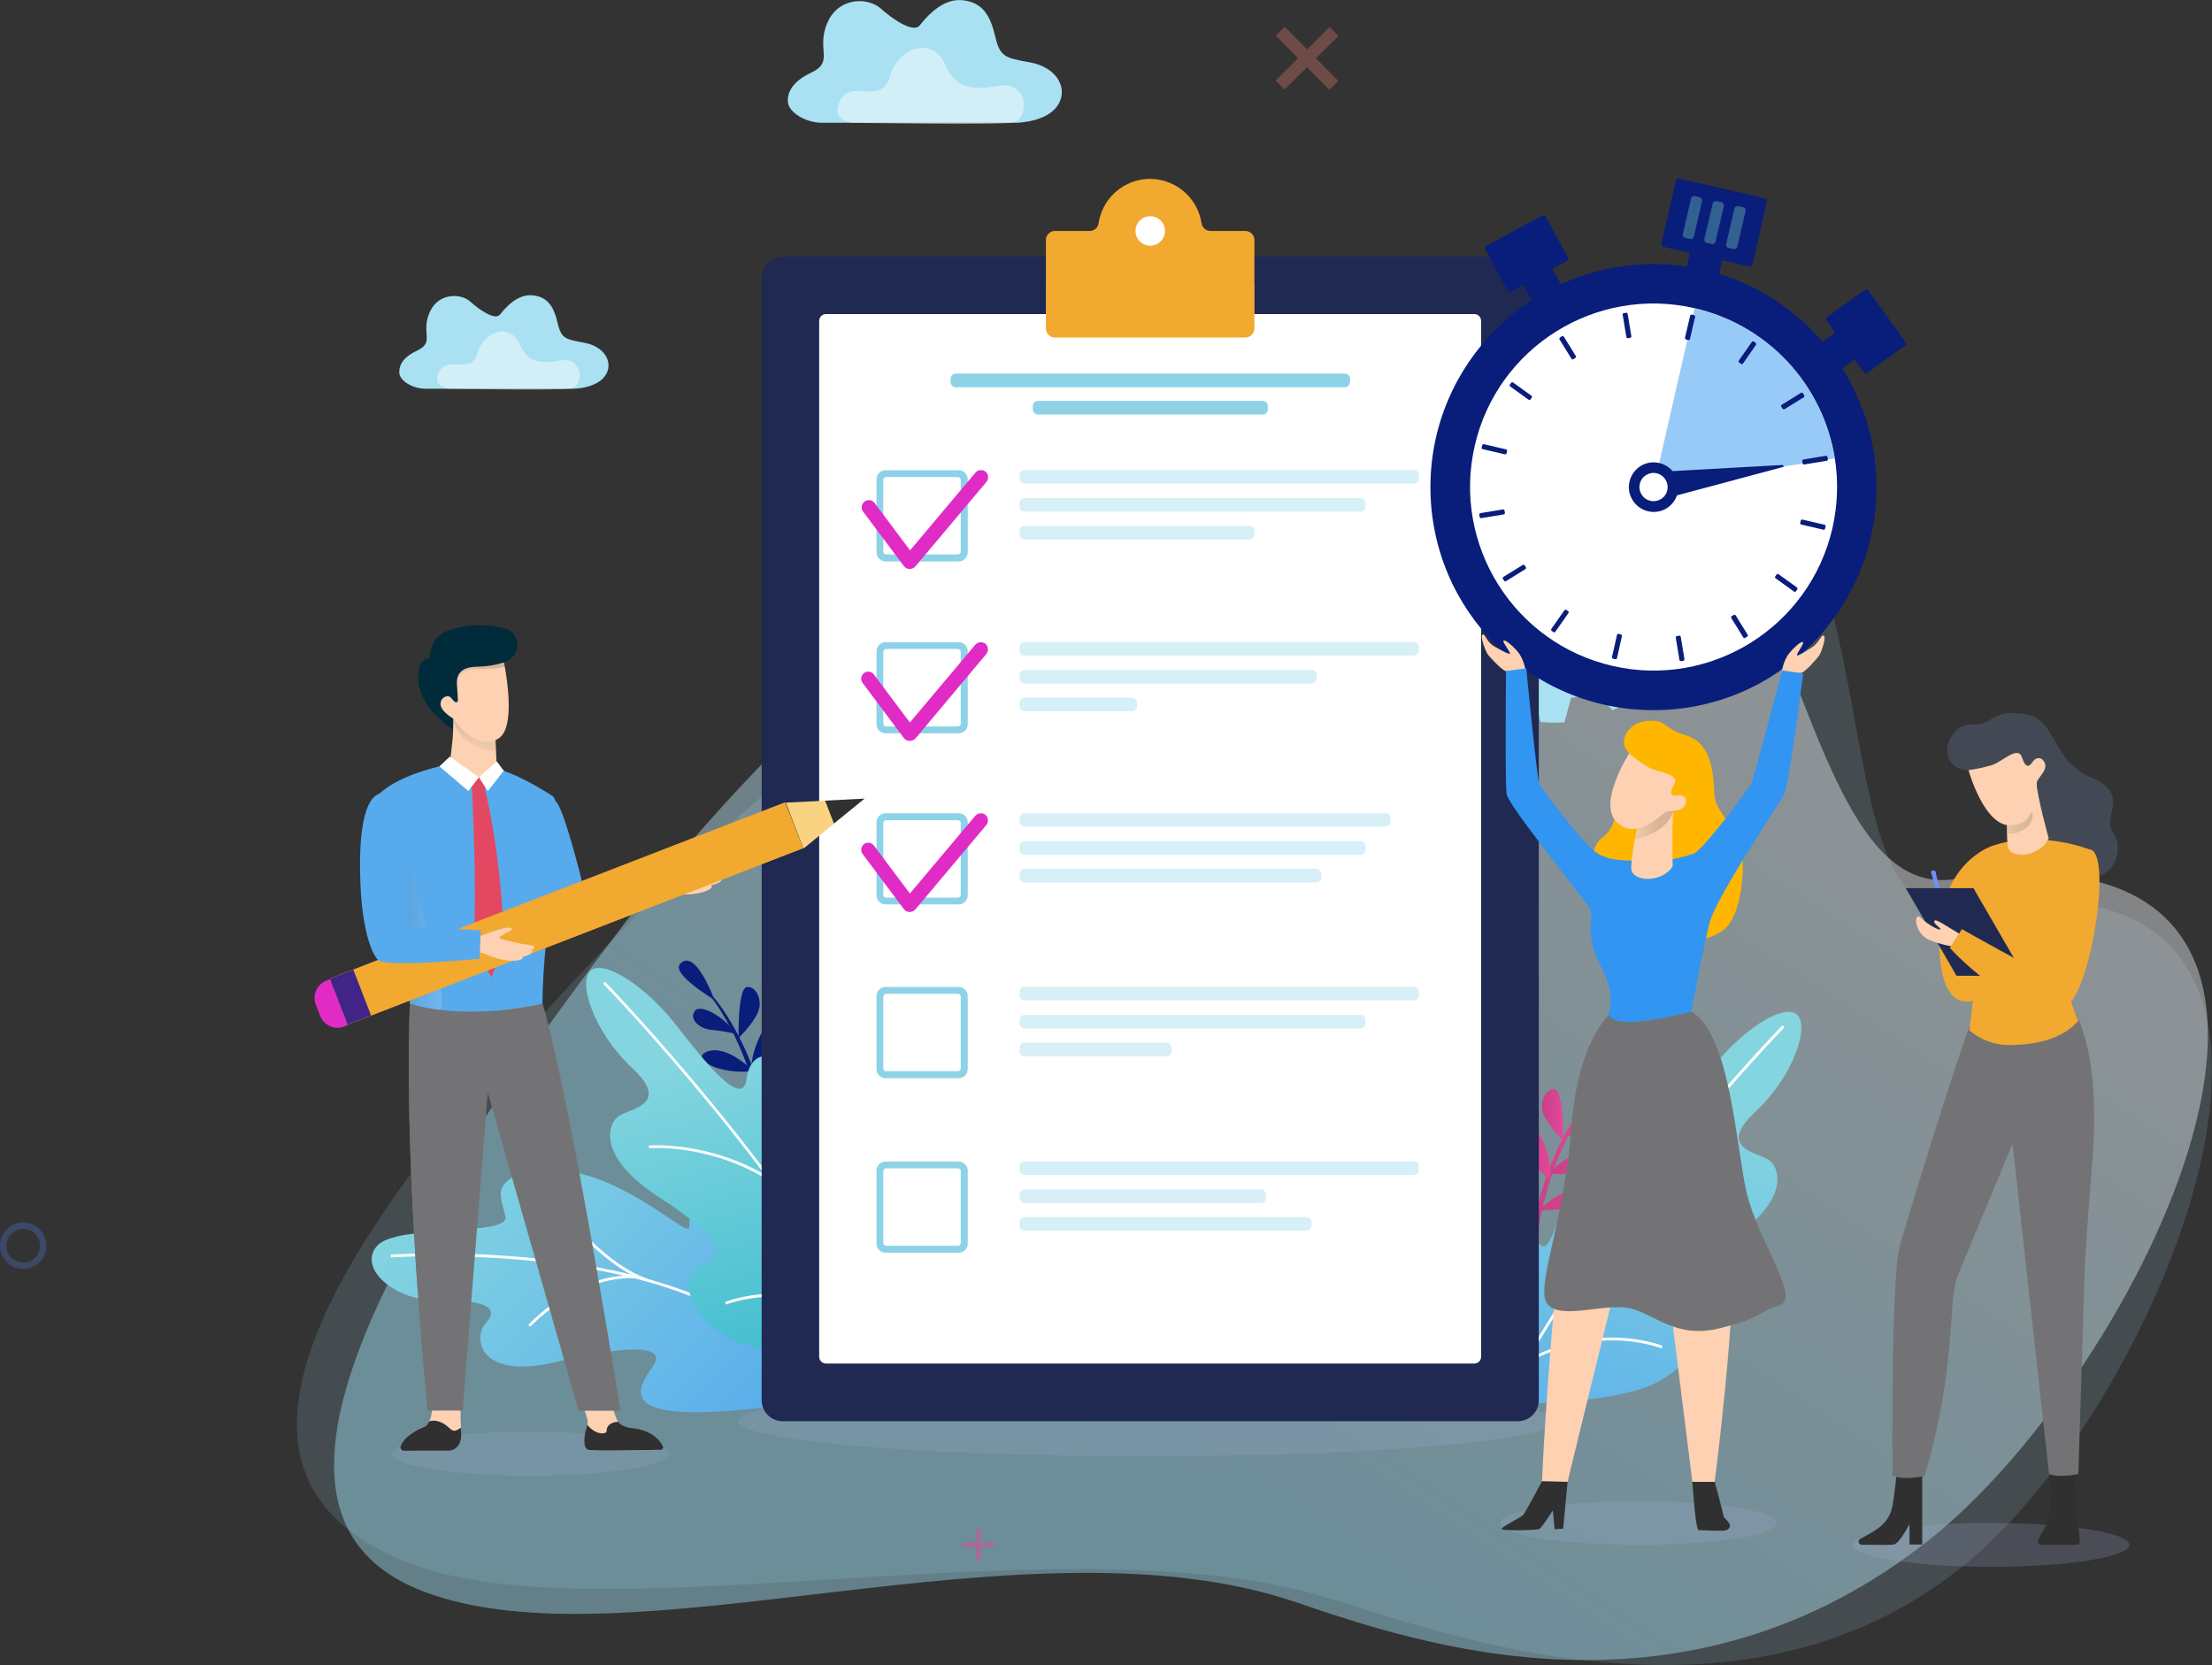 <?xml version="1.0" encoding="utf-8"?>
<!-- Generator: Adobe Illustrator 24.1.1, SVG Export Plug-In . SVG Version: 6.00 Build 0)  -->
<svg version="1.1" id="Layer_1" xmlns="http://www.w3.org/2000/svg" xmlns:xlink="http://www.w3.org/1999/xlink" x="0px" y="0px"
	 viewBox="0 0 1200 903.4" style="enable-background:new 0 0 1200 903.4;" xml:space="preserve">
<rect x="0" y="0" width="1200" height="903.4" fill="#333333" stroke="none"/>
<style type="text/css">
	.st0{opacity:0.15;fill:#A9E1F2;enable-background:new    ;}
	.st1{opacity:0.42;fill:url(#SVGID_1_);enable-background:new    ;}
	.st2{fill:#091D7B;}
	.st3{fill:url(#SVGID_2_);}
	.st4{fill:#FFFFFF;}
	.st5{fill:url(#SVGID_3_);}
	.st6{fill:url(#SVGID_4_);}
	.st7{fill:url(#SVGID_5_);}
	.st8{fill:url(#SVGID_6_);}
	.st9{fill:url(#SVGID_7_);}
	.st10{fill:url(#SVGID_8_);}
	.st11{fill:url(#SVGID_9_);}
	.st12{fill:url(#SVGID_10_);}
	.st13{fill:url(#SVGID_11_);}
	.st14{fill:url(#SVGID_12_);}
	.st15{opacity:0.22;fill:#9FAAD4;enable-background:new    ;}
	.st16{fill:#A9E1F2;}
	.st17{opacity:0.31;fill:#5574D8;enable-background:new    ;}
	.st18{opacity:0.47;}
	.st19{fill:#E34899;}
	.st20{opacity:0.3;fill:#F98271;}
	.st21{opacity:0.31;}
	.st22{fill:#5574D8;}
	.st23{fill:#202952;}
	.st24{opacity:0.19;fill:#FFFFFF;enable-background:new    ;}
	.st25{fill:#F2A930;}
	.st26{fill:#FDD1B1;}
	.st27{fill:#303030;}
	.st28{fill:#737375;}
	.st29{fill:#57ABEC;}
	.st30{opacity:0.15;fill:url(#SVGID_13_);enable-background:new    ;}
	.st31{fill:#002B3B;}
	.st32{fill:#E34862;}
	.st33{opacity:0.15;fill:url(#SVGID_14_);enable-background:new    ;}
	.st34{opacity:0.15;fill:url(#SVGID_15_);enable-background:new    ;}
	.st35{opacity:0.15;fill:url(#SVGID_16_);enable-background:new    ;}
	.st36{fill:#402487;}
	.st37{fill:#E02BC5;}
	.st38{fill:#FAD382;}
	.st39{fill:#8ED2E8;}
	.st40{opacity:0.35;fill:#8ED2E8;enable-background:new    ;}
	.st41{fill:#728EFC;}
	.st42{fill:#434954;}
	.st43{opacity:0.15;fill:url(#SVGID_17_);enable-background:new    ;}
	.st44{opacity:0.48;fill:#FFFFFF;enable-background:new    ;}
	.st45{opacity:0.5;}
	.st46{fill:#3195F1;}
	.st47{fill:#326091;}
	.st48{fill:#FFB600;}
	.st49{opacity:0.15;fill:url(#SVGID_18_);enable-background:new    ;}
	.st50{opacity:0.24;}
</style>
<path class="st0" d="M354.4,487.2C184.1,660.6,91.2,799.9,224.5,849c104.7,38.5,354.5-24.4,493.7,17.3
	c62.9,18.8,230,83.6,352.2-21.2c108.7-93.2,228.8-395.2-4.2-352.1c-93.6,17.3-17.4-275.9-194.4-290.5
	C746.4,192.2,497.5,341.4,354.4,487.2z"/>
<linearGradient id="SVGID_1_" gradientUnits="userSpaceOnUse" x1="617.239" y1="886.139" x2="897.519" y2="464.769" gradientTransform="matrix(1 0 0 1 0 -93.31)">
	<stop  offset="0" style="stop-color:#A5E9FF"/>
	<stop  offset="1" style="stop-color:#F0F3F5"/>
</linearGradient>
<path class="st1" d="M1141.5,722.7c-27.6,45.3-61.8,86.3-94.2,112.2C913.4,941.6,769,891.7,702.8,869.2
	c-146.5-49.6-363.4,37.2-474-6.1c-67.2-26.3-60-96.8,1.6-204c26.6-46.3,63.5-99.4,108.9-158.8c132.1-172.6,356.7-330.2,449.9-330.5
	c189-0.5,170.9,322.1,271.1,307.2C1241.8,450.2,1215.3,601.6,1141.5,722.7z"/>
<path class="st2" d="M369,522.9c-5.2,5.5,18.5,19.5,18.5,19.5S377.4,514.1,369,522.9z"/>
<path class="st2" d="M377.1,548.3c2.5-3.3,14.4,1.8,22.5,12.7c-4.6-1-9.3-1.8-14-2.3C380.2,558.3,373.3,553.3,377.1,548.3z"/>
<path class="st2" d="M416.6,629.3c-5.6-58.6-31.1-88.7-31.4-89l0.7-0.7c0.3,0.3,28,30,33.6,89L416.6,629.3z"/>
<path class="st2" d="M405,535.6c-4.9,1.2-4.3,27.5-4.3,27.5s7.3-6.8,10.4-13.7S409.8,534.5,405,535.6z"/>
<path class="st2" d="M408.6,581.1c0,0-13.7-14.3-24.5-10.7S390.2,583.5,408.6,581.1z"/>
<path class="st2" d="M413.7,601.1c0,0-18.5-18.1-27-8.9S413.7,601.1,413.7,601.1z"/>
<path class="st2" d="M416.7,611.3c0,0,17.7-13.8,12.4-26.3S413.1,600.1,416.7,611.3z"/>
<path class="st2" d="M408,584.1c0,0,18.5-12.7,14-25.5S405.1,572.7,408,584.1z"/>
<linearGradient id="SVGID_2_" gradientUnits="userSpaceOnUse" x1="249.246" y1="713.794" x2="424.076" y2="874.564" gradientTransform="matrix(1 0 0 1 0 -93.31)">
	<stop  offset="0" style="stop-color:#84D5E0"/>
	<stop  offset="1" style="stop-color:#57ABEC"/>
</linearGradient>
<path class="st3" d="M444.6,717.7c-10.1-25-23.5-60.9-44.8-67.9s-26.3,7.8-25.8,14.8s-9.7-5.1-36-18.9s-47.5-12.3-55.9-8.8
	c-14.3,6-10.6,12-7.9,23.1s-59.1,3.8-69.7,16s9.7,30.2,34.6,29.7s31.8,4.2,24.5,12s-4.1,31.4,38.3,21.2s60-8.4,52.2,2.5
	s-14.3,23.3,17.5,24.7s70.2-8.8,77.1,0S454.5,742.4,444.6,717.7z"/>
<path class="st4" d="M448,766.5c-21-50.8-84-71-133.1-79c-53.4-8.7-102.3-5.3-102.8-5.3l-0.1-1.5c0.5,0,49.6-3.4,103.2,5.3
	c49.5,8.1,113,28.5,134.3,80L448,766.5z"/>
<path class="st4" d="M287.7,719.8l-1.1-1c0.3-0.3,25.9-28.1,57.8-26.8l-0.1,1.5C313.1,692.2,288,719.6,287.7,719.8z"/>
<path class="st4" d="M350.8,695.2c-26.3-8.8-51.1-43.5-51.3-43.8l1.2-0.9c0.3,0.3,24.8,34.6,50.6,43.3L350.8,695.2z"/>
<path class="st4" d="M415.5,725.3c-21.3-27.6-15.8-52.5-15.8-52.8l1.5,0.3c-0.1,0.2-5.3,24.5,15.5,51.5L415.5,725.3z"/>
<linearGradient id="SVGID_3_" gradientUnits="userSpaceOnUse" x1="387.719" y1="665.36" x2="447.999" y2="891.43" gradientTransform="matrix(1 0 0 1 0 -93.31)">
	<stop  offset="0" style="stop-color:#84D5E0"/>
	<stop  offset="1" style="stop-color:#28B5C8"/>
</linearGradient>
<path class="st5" d="M396.1,726.1c-24.7-12.9-28.4-35.6-13.5-40.5c10.5-3.5,10-13.5-24.7-35.8s-28.4-40.7-21.7-44.6
	s27.5-6.4,6.7-25.8s-29.9-47.2-22.2-53s30.3,9.4,46.2,29.9s36.2,45.5,38.1,29.1s17.6-17.9,28.5,3.1s18.6,71.5,26.1,63
	c7.1-7.9,18.9-10.2,22.9,19.9c3.3,25.1-3,66.4-3,66.4S420.9,739,396.1,726.1z"/>
<path class="st4" d="M478.9,738.1c-47.2-96.3-150.7-203.4-151.7-204.4l1.1-1c1,1.1,104.7,108.3,152,204.8L478.9,738.1z"/>
<path class="st4" d="M417.5,640.7c-32.8-20.5-65.1-17.8-65.4-17.7l-0.1-1.5c0.3,0,33.1-2.8,66.4,17.9L417.5,640.7z"/>
<path class="st4" d="M467.4,716c-39-22.2-73.2-8.3-73.5-8.2l-0.6-1.4c0.3-0.1,35.2-14.4,74.8,8.3L467.4,716z"/>
<path class="st4" d="M420.3,644.5c-7.2-9.9-1.7-46.6-1.5-48.1l1.5,0.2c-0.1,0.4-5.6,37.6,1.2,47L420.3,644.5z"/>
<linearGradient id="SVGID_4_" gradientUnits="userSpaceOnUse" x1="861.17" y1="680.64" x2="880.37" y2="680.64" gradientTransform="matrix(1 0 0 1 0 -93.31)">
	<stop  offset="0" style="stop-color:#C73F86"/>
	<stop  offset="1" style="stop-color:#E34899"/>
</linearGradient>
<path class="st6" d="M879.6,578.4c5.2,5.5-18.5,19.5-18.5,19.5S871.3,569.6,879.6,578.4z"/>
<linearGradient id="SVGID_5_" gradientUnits="userSpaceOnUse" x1="849.04" y1="702.903" x2="872.655" y2="702.903" gradientTransform="matrix(1 0 0 1 0 -93.31)">
	<stop  offset="0" style="stop-color:#C73F86"/>
	<stop  offset="1" style="stop-color:#E34899"/>
</linearGradient>
<path class="st7" d="M871.6,603.8c-2.5-3.3-14.4,1.8-22.5,12.7c4.6-1,9.3-1.8,14-2.3C868.4,613.8,875.4,608.8,871.6,603.8z"/>
<linearGradient id="SVGID_6_" gradientUnits="userSpaceOnUse" x1="829.06" y1="733.215" x2="863.42" y2="733.215" gradientTransform="matrix(1 0 0 1 0 -93.31)">
	<stop  offset="0" style="stop-color:#C73F86"/>
	<stop  offset="1" style="stop-color:#E34899"/>
</linearGradient>
<path class="st8" d="M832,684.7c5.6-58.6,31.1-88.7,31.4-89l-0.7-0.7c-0.3,0.3-28,30-33.7,89L832,684.7z"/>
<linearGradient id="SVGID_7_" gradientUnits="userSpaceOnUse" x1="836.394" y1="698.097" x2="847.886" y2="698.097" gradientTransform="matrix(1 0 0 1 0 -93.31)">
	<stop  offset="0" style="stop-color:#C73F86"/>
	<stop  offset="1" style="stop-color:#E34899"/>
</linearGradient>
<path class="st9" d="M843.6,591.1c4.9,1.2,4.3,27.5,4.3,27.5s-7.3-6.9-10.4-13.7S838.9,590,843.6,591.1z"/>
<linearGradient id="SVGID_8_" gradientUnits="userSpaceOnUse" x1="840.05" y1="724.481" x2="867.866" y2="724.481" gradientTransform="matrix(1 0 0 1 0 -93.31)">
	<stop  offset="0" style="stop-color:#C73F86"/>
	<stop  offset="1" style="stop-color:#E34899"/>
</linearGradient>
<path class="st10" d="M840,636.6c0,0,13.7-14.3,24.5-10.7S858.4,639,840,636.6z"/>
<linearGradient id="SVGID_9_" gradientUnits="userSpaceOnUse" x1="834.91" y1="744.121" x2="863.222" y2="744.121" gradientTransform="matrix(1 0 0 1 0 -93.31)">
	<stop  offset="0" style="stop-color:#C73F86"/>
	<stop  offset="1" style="stop-color:#E34899"/>
</linearGradient>
<path class="st11" d="M834.9,656.6c0,0,18.5-18.1,27-8.9S834.9,656.6,834.9,656.6z"/>
<linearGradient id="SVGID_10_" gradientUnits="userSpaceOnUse" x1="818.575" y1="745.362" x2="832.668" y2="745.362" gradientTransform="matrix(1 0 0 1 0 -93.31)">
	<stop  offset="0" style="stop-color:#C73F86"/>
	<stop  offset="1" style="stop-color:#E34899"/>
</linearGradient>
<path class="st12" d="M831.9,666.8c0,0-17.7-13.8-12.4-26.3S835.5,655.6,831.9,666.8z"/>
<linearGradient id="SVGID_11_" gradientUnits="userSpaceOnUse" x1="825.907" y1="718.454" x2="841.044" y2="718.454" gradientTransform="matrix(1 0 0 1 0 -93.31)">
	<stop  offset="0" style="stop-color:#C73F86"/>
	<stop  offset="1" style="stop-color:#E34899"/>
</linearGradient>
<path class="st13" d="M840.6,639.6c0,0-18.5-12.7-14-25.5S843.5,628.2,840.6,639.6z"/>
<linearGradient id="SVGID_12_" gradientUnits="userSpaceOnUse" x1="4738.294" y1="689.111" x2="4798.584" y2="915.182" gradientTransform="matrix(-1 0 0 1 5645.81 -93.31)">
	<stop  offset="0" style="stop-color:#84D5E0"/>
	<stop  offset="1" style="stop-color:#57ABEC"/>
</linearGradient>
<path class="st14" d="M899.1,749.9c24.7-12.9,28.4-35.6,13.5-40.5c-10.5-3.5-10-13.5,24.7-35.8s28.4-40.7,21.7-44.6
	s-27.5-6.4-6.7-25.8s29.9-47.2,22.2-53s-30.3,9.4-46.2,29.9s-36.2,45.5-38.1,29.1s-17.6-17.9-28.5,3.1s-18.6,71.5-26.1,63
	c-7.1-7.9-18.9-10.2-22.9,19.9c-3.3,25.1,3,66.4,3,66.4S874.3,762.8,899.1,749.9z"/>
<path class="st4" d="M816.3,761.8l-1.3-0.7c47.3-96.5,150.9-203.8,152-204.8l1.1,1C967,558.5,863.5,665.6,816.3,761.8z"/>
<path class="st4" d="M877.7,664.4l-0.8-1.3c33.3-20.7,66-18,66.3-17.9l-0.1,1.5C942.8,646.7,910.5,644,877.7,664.4z"/>
<path class="st4" d="M827.9,739.8l-0.7-1.3c39.7-22.6,74.5-8.4,74.8-8.3l-0.6,1.4C901,731.5,866.9,717.6,827.9,739.8z"/>
<path class="st4" d="M874.9,668.2l-1.2-0.9c6.8-9.4,1.3-46.6,1.2-47l1.5-0.2C876.7,621.7,882.1,658.3,874.9,668.2z"/>
<path class="st2" d="M470.1,578.4c-4.5,3.5,11.7,16.6,11.7,16.6S477.3,572.7,470.1,578.4z"/>
<path class="st2" d="M473.4,598.2c2.2-2.2,10.6,2.9,15.5,11.9c-3.3-1.3-6.8-2.3-10.2-3.2C474.6,606.1,470,601.6,473.4,598.2z"/>
<path class="st2" d="M494.1,663c2.1-44.4-13.6-69.7-13.8-70l0.6-0.4c0.2,0.3,17.7,25.5,15.5,70.2L494.1,663z"/>
<path class="st2" d="M495.6,591.8c-3.8,0.3-6.1,20.1-6.1,20.1s6.2-4.3,9.3-9.1S499.3,591.5,495.6,591.8z"/>
<path class="st2" d="M493.4,626.2c0,0-8.7-12.2-17.1-10.6S479.4,626,493.4,626.2z"/>
<path class="st2" d="M495,641.7c0,0-11.9-15.6-19.2-9.6S495,641.7,495,641.7z"/>
<path class="st2" d="M496.2,649.7c0,0,14.7-8.5,12.1-18.4S494.7,640.9,496.2,649.7z"/>
<path class="st2" d="M492.6,628.4c0,0,15.2-7.5,13.2-17.6S491.7,619.5,492.6,628.4z"/>
<ellipse class="st15" cx="622" cy="771.1" rx="221.6" ry="19"/>
<path class="st16" d="M821.8,255.8l-9.3-10c-4,1.8-7.8,3.8-11.3,6.3l3.5,13.2c-3.6,2.8-6.9,5.9-9.8,9.4l-13.1-4
	c-2.5,3.5-4.8,7.2-6.7,11.1l9.6,9.7c-1.7,4.2-3,8.5-3.8,13l-13.3,3.1c-0.5,4.3-0.5,8.7-0.2,13l13.2,3.6c0.3,2.2,0.8,4.4,1.3,6.6
	c0.5,2.2,1.2,4.4,2,6.5l-10,9.3c1.8,4,3.8,7.8,6.3,11.4l13.2-3.5c2.8,3.6,5.9,6.9,9.4,9.8l-4,13.1c3.5,2.5,7.2,4.8,11.1,6.7l9.7-9.6
	c4.2,1.7,8.5,3,13,3.8l3.1,13.4c4.3,0.4,8.6,0.5,13,0.2l3.6-13.2c4.5-0.6,8.9-1.7,13.2-3.3l9.3,10c4-1.8,7.8-3.8,11.3-6.3l-3.5-13.2
	c3.6-2.8,6.9-5.9,9.8-9.4l13.1,4c2.5-3.5,4.8-7.2,6.7-11.1l-9.6-9.7c1.7-4.2,3-8.5,3.8-13l13.3-3.1c0.4-4.3,0.5-8.6,0.2-13
	l-13.2-3.6c-0.6-4.5-1.7-8.9-3.3-13.1l10-9.3c-1.8-4-3.8-7.8-6.3-11.4l-13.2,3.5c-2.8-3.6-5.9-6.9-9.4-9.8l4-13.1
	c-3.5-2.5-7.2-4.8-11.1-6.7l-9.7,9.6c-4.2-1.7-8.5-3-13-3.8l-3.1-13.4c-4.3-0.4-8.6-0.5-13-0.2l-3.6,13.1c-2.2,0.3-4.5,0.7-6.7,1.3
	C826.1,254.3,824,255,821.8,255.8z M835.7,283.5c17.6-4.4,35.4,6.4,39.8,24c4.4,17.6-6.4,35.4-24,39.8c-17.6,4.4-35.4-6.4-39.8-24
	C807.3,305.7,818.1,287.9,835.7,283.5z"/>
<path class="st17" d="M831.4,266.1c-27.3,6.8-43.9,34.4-37.1,61.6c6.8,27.3,34.4,43.9,61.6,37.1c27.2-6.8,43.8-34.3,37.1-61.6
	C886.3,276,858.7,259.3,831.4,266.1C831.4,266.1,831.4,266.1,831.4,266.1z M835.7,283.6c17.6-4.4,35.4,6.4,39.8,24
	c4.4,17.6-6.4,35.4-24,39.8c-17.6,4.4-35.4-6.4-39.8-24C807.3,305.7,818.1,287.9,835.7,283.6L835.7,283.6z"/>
<path class="st16" d="M906.2,161l-4.4-6.3c-2.3,0.7-4.6,1.5-6.8,2.6l0.9,7.6c-2.2,1.3-4.3,2.7-6.2,4.4l-7-3.3
	c-1.7,1.7-3.2,3.6-4.6,5.6l4.6,6.2c-1.3,2.2-2.3,4.5-3.2,6.9l-7.7,0.6c-0.6,2.4-1,4.8-1.2,7.2l7,3c0,1.3,0.1,2.6,0.2,3.8
	c0.1,1.3,0.3,2.5,0.6,3.8l-6.3,4.4c0.7,2.3,1.5,4.6,2.5,6.8l7.6-0.9c1.3,2.2,2.7,4.3,4.4,6.2l-3.2,7c1.7,1.7,3.6,3.2,5.6,4.6
	l6.2-4.6c2.2,1.3,4.5,2.3,6.9,3.1l0.6,7.7c2.4,0.6,4.8,1,7.2,1.1l3.1-7.1c1.3,0,2.5,0,3.8-0.2c1.3-0.1,2.5-0.3,3.8-0.6l4.4,6.3
	c2.3-0.7,4.6-1.5,6.8-2.6L931,227c2.2-1.2,4.3-2.7,6.2-4.4l6.9,3.3c1.7-1.7,3.3-3.6,4.6-5.6l-4.6-6.2c1.3-2.2,2.4-4.5,3.2-6.9
	l7.7-0.6c0.6-2.4,1-4.8,1.2-7.2l-7-3.1c0-1.3,0-2.5-0.2-3.8c-0.1-1.3-0.3-2.5-0.6-3.8l6.3-4.4c-0.7-2.3-1.5-4.6-2.6-6.8l-7.6,0.9
	c-1.3-2.2-2.8-4.3-4.4-6.2l3.3-6.9c-1.7-1.7-3.6-3.3-5.6-4.6l-6.2,4.6c-2.2-1.3-4.5-2.4-6.9-3.1l-0.6-7.7c-2.4-0.6-4.8-1-7.2-1.2
	l-3.1,7c-1.3,0-2.5,0-3.8,0.2C908.7,160.6,907.4,160.8,906.2,161z M911.9,180.2c8.7-0.8,16.5,5.5,17.3,14.3
	c0.8,8.7-5.5,16.5-14.3,17.3c-8.7,0.8-16.5-5.5-17.3-14.2C896.8,188.8,903.2,181,911.9,180.2C911.9,180.2,911.9,180.2,911.9,180.2
	L911.9,180.2z"/>
<path class="st17" d="M911.1,167c-15.9,1.6-27.5,15.7-26,31.6c1.6,15.9,15.7,27.5,31.6,26c15.9-1.6,27.5-15.7,26-31.6
	C941.2,177.1,927,165.5,911.1,167C911.1,167,911.1,167,911.1,167z M912.4,180c8.7-0.8,16.5,5.5,17.3,14.3
	c0.8,8.7-5.5,16.5-14.3,17.3c-8.7,0.8-16.5-5.5-17.3-14.2C897.3,188.7,903.7,180.9,912.4,180L912.4,180z"/>
<g class="st18">
	<polygon class="st19" points="539.4,836.7 532.2,836.7 532.2,829.5 529.3,829.5 529.3,836.7 522.1,836.7 522.1,839.5 529.3,839.5 
		529.3,846.8 532.2,846.8 532.2,839.5 539.4,839.6 	"/>
</g>
<polygon class="st20" points="726,43.9 713.9,31.6 726.1,19.5 721.3,14.6 709.1,26.8 697,14.5 692.1,19.4 704.2,31.6 692,43.7 
	696.8,48.6 709,36.5 721.2,48.7 "/>
<g class="st21">
	<path class="st22" d="M12.6,688.5c-7,0-12.7-5.7-12.7-12.6s5.7-12.7,12.6-12.7s12.7,5.7,12.7,12.6c0,0,0,0,0,0
		C25.3,682.9,19.6,688.5,12.6,688.5z M12.6,666.8c-5,0-9.1,4.1-9.1,9.1c0,5,4.1,9.1,9.1,9.1c5,0,9.1-4.1,9.1-9.1c0,0,0,0,0,0
		C21.7,670.9,17.7,666.8,12.6,666.8z"/>
</g>
<path class="st23" d="M823.4,771.1H424.6c-6.3,0-11.4-5.1-11.4-11.4V150.6c0-6.3,5.1-11.4,11.4-11.4h398.8c6.3,0,11.4,5.1,11.4,11.4
	v609.1C834.8,766,829.7,771.1,823.4,771.1z"/>
<path class="st4" d="M444.4,736.1v-562c0-2.1,1.7-3.7,3.7-3.7l0,0h351.7c2.1,0,3.7,1.7,3.7,3.7v562c0,2.1-1.7,3.7-3.7,3.7H448.1
	C446.1,739.8,444.4,738.2,444.4,736.1z"/>
<rect x="567.5" y="154.2" class="st24" width="113.1" height="28.9"/>
<g>
	<path class="st25" d="M680.5,130.2v48c0,2.7-2.2,4.9-4.9,4.9l0,0H572.3c-2.7,0-4.9-2.2-4.9-4.9v0v-48c0-2.7,2.2-4.9,4.9-4.9
		c0,0,0,0,0,0h18.9c2.5,0,4.5-1.9,4.8-4.3c2.4-15.4,16.8-26,32.2-23.6c12.1,1.9,21.7,11.4,23.6,23.6c0.3,2.4,2.4,4.3,4.8,4.3h18.9
		C678.3,125.3,680.5,127.5,680.5,130.2C680.5,130.2,680.5,130.2,680.5,130.2z"/>
</g>
<circle class="st4" cx="624" cy="125.3" r="8"/>
<ellipse class="st15" cx="287.6" cy="788.7" rx="75.1" ry="11.9"/>
<ellipse class="st15" cx="888.9" cy="826.3" rx="75.1" ry="11.9"/>
<path class="st26" d="M319,786.6c1.9,0.7,26.9,0.3,37.3,0.1c1.3,0,2.3-1.1,2.3-2.4c0-0.6-0.3-1.2-0.7-1.7c-2.6-2.5-7.1-5.3-15-6.1
	c-3.4-0.3-5.5-1.4-6.7-3.3c-1.7-2.5-5.5-12.5-5.1-17.6c0.1-1.1-2.3-2.6-2.2-3.8c0.9-10.6-15.1,1.6-15.1,1.6c0.7,1.5,1.2,3.2,1.3,4.9
	c-0.1,3.1,4.5,11,3.6,14.7c-0.1,0.5-0.3,1-0.4,1.5C316.2,780.7,316.6,785.7,319,786.6z"/>
<path class="st27" d="M319,786.6c2.1,0.8,31.1,0.2,39.5,0c1.1,0,1.5-1.1,1-2.1c-1.7-3.4-6.4-8.6-16.4-9.6c-3.4-0.3-6.6-1.7-7.8-3.5
	c-3.5,0.2-6.3,1.8-6.2,5c0,1.9-5.9,2.4-10.5-3.4c-0.1,0.5-0.3,1-0.4,1.5C316.2,780.7,316.6,785.7,319,786.6z"/>
<path class="st26" d="M222,778.7c-2,1.7-2.3,4.6-0.6,6.6c0.9,1.1,2.2,1.7,3.6,1.7h18.3c3.3,0,7.7-2.6,6.9-10.9
	c-0.1-0.5-0.1-1-0.1-1.6c-0.3-4.1-0.3-8.8-0.2-12.8c0.1-4.7,0.4-8.2,0.4-8.2l-13.9-8.4l-2.8-1.7c0,0,0.1,0.6,0.2,1.6
	c0.7,5.5,1,11.1,0.9,16.7c-0.2,4.3-0.9,8.4-2.5,10.6c-0.5,0.7-1.1,1.2-1.9,1.6C227.3,775.1,224.5,776.7,222,778.7z"/>
<path class="st27" d="M217.4,784.5c-0.4,0.9,0,2,0.9,2.4c0.2,0.1,0.5,0.2,0.7,0.2h24.3c3.3,0,7.7-2.6,6.9-10.9
	c-0.1-0.5-0.1-1-0.1-1.6c-2.5,1.6-3.9,2.5-6,0.5c-1.6-1.5-5.2-4.9-10.3-4.2c-1.5,0.2-1.8,1.9-2.4,2.4c-0.3,0.3-0.7,0.5-1.1,0.7
	C221.7,777.5,218.5,781.8,217.4,784.5z"/>
<path class="st28" d="M226.7,701.9v0.2c1.3,19.3,3.1,40.4,5.2,63.2H251l13.6-172.5l49.3,172.6h22.7c0,0-26.9-168.6-42.2-220.8
	s-71.8-3.4-71.8-3.4s-0.1,1.5-0.2,4.7C221.7,561,220.4,613.7,226.7,701.9z"/>
<path class="st28" d="M226.7,701.9c-4.1-104.1,13-150.4,13-150.4l-17.4-5.8C221.7,561,220.4,613.7,226.7,701.9z"/>
<path class="st26" d="M355.5,477.1l-0.2,1.5l-0.8,7.1c1-0.3,2-0.5,3-0.7c2.2-0.4,4.5-0.6,6.7-0.4c0.3,0,0.5,0.1,0.7,0.1
	c4.4,0.8,13.1,1.2,19.2-1.7c3.1-1.5,1.8-2.7,1.8-2.7c7-1.5,6.3-4.3,4.8-4.3s-4.8,0.3-5.2,0.3c3-0.5,5.7-1.8,5.7-2.9
	s-1.4-1.2-4.2-0.7c-5.1,0.7-10.3,1-15.5,0.7c-3.6-0.4-2.1-1.4-0.4-3.5s4.2-5.4,2.8-6.3s-6.8,5.4-8.9,6.8c-0.8,0.5-2.4,1.7-4,2.9
	C358.3,475.1,355.5,477.1,355.5,477.1z"/>
<path class="st29" d="M293.2,454.5c-3.1,8.7-5.6,17.5-5.6,17.5s9.9,25.7,17.4,31.7c0.3,0.3,0.7,0.5,1.1,0.8c5.6,3,53.1-15,53.1-15
	l-3.5-15.1l-37.3,8.3c-0.8,0.2-1.7-0.3-1.9-1.2c0,0,0,0,0,0c-1.7-7.4-10.6-42.1-14.6-46.3C299.5,432.7,296.7,444.8,293.2,454.5z"/>
<linearGradient id="SVGID_13_" gradientUnits="userSpaceOnUse" x1="-224.23" y1="459.043" x2="-190.61" y2="459.043" gradientTransform="matrix(-0.881 -0.474 -0.474 0.881 333.987 -23.779)">
	<stop  offset="0" style="stop-color:#FFFFFF"/>
	<stop  offset="1" style="stop-color:#000000"/>
</linearGradient>
<path class="st30" d="M293.2,454.5c-3.1,8.7-5.6,17.5-5.6,17.5s9.9,25.7,17.4,31.7c-9.3-17.7-10.7-49.5-10.7-49.5L293.2,454.5z"/>
<path class="st29" d="M205,466.5c1.3,5.3,2.9,10.4,4.9,15.5c11.9,30.4,12.5,62.6,12.5,62.6c5.3,1.5,10.8,2.7,16.3,3.3
	c28.4,3.5,55.6-3.4,55.6-3.4c0-41.6,13.8-107.2,5.3-112.7s-25.3-15.5-39.9-16.8l-15.8-0.5c-33.6,7.2-39.9,18.4-39.9,18.4
	S200,445.3,205,466.5z"/>
<path class="st31" d="M227.2,371.2c1.9,15,21,26.3,21,26.3c1.6-7.2,4-14.1,7-20.8c3.6-7.7,8.6-15,15-16.3
	c14.8-3.2,11.1-16.5,5.7-18.8c-0.1,0-17.1-5.9-33.8,0.9c-9.4,3.8-8.9,14.7-8.9,14.7S225.2,356.2,227.2,371.2z"/>
<path class="st26" d="M244,414.5c0,0,8.4,7.3,15.8,7.1s9.7-4.5,9.7-4.5l-0.4-9.6l-0.4-8.9l-22.7-13.3l-0.1,0v0.1c0,0.6,0,2.6,0,4.9
	c0,3.1-0.1,6.9-0.2,8.8C245.4,403.1,244,414.5,244,414.5z"/>
<path class="st32" d="M264.4,425.7c0,0-2.8,4.1-4.6,4.5s-5.9-4.5-5.9-4.5l5.9-4L264.4,425.7z"/>
<path class="st32" d="M256.8,513.4l9.8,16.9l6.8-17.5c0,0-0.4-44.1-10.8-86.8l-2.4,0.3l-4.2,0.6
	C255.9,426.8,259.1,483.9,256.8,513.4z"/>
<polygon class="st4" points="259.8,421.7 254.1,429.2 238.4,415.8 244,410.5 "/>
<polygon class="st4" points="269.5,413.1 259.8,421.7 264.6,429.2 273.3,418.2 "/>
<linearGradient id="SVGID_14_" gradientUnits="userSpaceOnUse" x1="-810.63" y1="597.105" x2="-775.952" y2="597.105" gradientTransform="matrix(-1 0 0 1 -571 -93.31)">
	<stop  offset="0" style="stop-color:#FFFFFF"/>
	<stop  offset="1" style="stop-color:#000000"/>
</linearGradient>
<path class="st33" d="M205,466.5c1.3,5.3,2.9,10.4,4.9,15.5c11.9,30.4,12.5,62.6,12.5,62.6c5.3,1.5,10.8,2.7,16.3,3.3
	c0.4-0.8,0.7-1.6,0.8-2.4c2.4-14-21.3-85.7-21.3-85.7S210.7,463.4,205,466.5z"/>
<linearGradient id="SVGID_15_" gradientUnits="userSpaceOnUse" x1="-824.101" y1="507.508" x2="-830.661" y2="480.988" gradientTransform="matrix(-1 0 0 1 -571 -93.31)">
	<stop  offset="0" style="stop-color:#FFFFFF"/>
	<stop  offset="1" style="stop-color:#000000"/>
</linearGradient>
<path class="st34" d="M245.6,389.5c0.1,0.3,0.1,0.6,0.2,1c3.4,13,15.6,16.7,23.2,17.1l-0.4-8.9L246,385.5c0,0-0.1,0.1-0.1,0.1
	C245.4,386.8,245.3,388.2,245.6,389.5z"/>
<path class="st26" d="M239,382.4c0.4,3.8,6.9,7.5,6.9,7.5c5,7.4,16.2,17.6,25.4,10.1c7.6-6.3,4-30.1,2.6-38
	c-0.3-1.6-0.5-2.6-0.5-2.6c-4.4,1.4-9.1,2.2-13.7,2.3c-6.9,0-12.2,1.9-11.8,9.6c0,0,0,0,0,0.1c0,0.2,0,0.4,0,0.5
	c0.6,8.2,0.8,9-0.3,9.1s-2.3-1.7-2.8-2.3C242.9,376.4,238.6,378.6,239,382.4z"/>
<linearGradient id="SVGID_16_" gradientUnits="userSpaceOnUse" x1="-828.224" y1="468.615" x2="-833.874" y2="452.545" gradientTransform="matrix(-1 0 0 1 -571 -93.31)">
	<stop  offset="0" style="stop-color:#FFFFFF"/>
	<stop  offset="1" style="stop-color:#000000"/>
</linearGradient>
<path class="st35" d="M247.8,371.2c0.6-4.1,3.9-7.4,8-7.9c5.3-0.6,9.6,0.4,18-1.5c-0.3-1.6-0.5-2.5-0.5-2.5
	c-4.4,1.4-9.1,2.2-13.7,2.3C252.7,361.6,247.4,363.5,247.8,371.2z"/>
<g>
	
		<rect x="174.9" y="482.4" transform="matrix(0.932 -0.361 0.361 0.932 -158.295 144.502)" class="st25" width="265.1" height="26.7"/>
</g>
<g>
	
		<rect x="176.1" y="488.9" transform="matrix(0.932 -0.361 0.361 0.932 -159.339 145.15)" class="st25" width="265.1" height="20"/>
</g>
<g>
	
		<rect x="178.5" y="501.8" transform="matrix(0.932 -0.361 0.361 0.932 -161.425 146.439)" class="st25" width="265.1" height="6.7"/>
</g>
<g>
	
		<rect x="183.4" y="527.9" transform="matrix(0.932 -0.361 0.361 0.932 -182.604 105.231)" class="st36" width="13.7" height="26.7"/>
</g>
<g>
	<path class="st37" d="M173.7,551.2l-2.4-6.2c-2-5.2,0.6-10.9,5.7-12.9l2-0.8l9.6,24.9l-2,0.8C181.5,558.9,175.7,556.4,173.7,551.2
		C173.7,551.2,173.7,551.2,173.7,551.2z"/>
</g>
<polygon class="st38" points="435.9,460.4 426.3,435.5 469,433.3 "/>
<polygon class="st27" points="452.4,446.8 447.6,434.4 469,433.3 "/>
<path class="st26" d="M257.4,508.9l-0.5,1.3l-2.4,6.1c0.9,0,1.9,0,2.8,0.1c2,0.1,4.1,0.5,6,1.2c0.2,0.1,0.4,0.2,0.6,0.3
	c3.7,1.7,11.3,4.2,17.4,3.1c3.1-0.6,2.2-1.9,2.2-1.9c4.8-0.8,6.1-3.3,4.8-3.7s-3.9,0.1-4.2,0c2.7,0.3,5.5-0.2,5.7-1.2
	s-1-1.4-3.5-1.6c-4.7-0.7-9.3-1.7-13.8-3c-3.1-1-1.3-1.1,0.7-2.6s5.4-2.3,4.3-3.4s-7.8,1-10,1.7c-0.8,0.3-2.5,0.9-4.3,1.6
	C260.4,507.8,257.4,508.9,257.4,508.9z"/>
<path class="st29" d="M204.4,431.3c-7.6,4.5-10.3,24.6-8.6,53.3c0.5,9,2.8,27.4,8.4,35.2c0.3,0.4,0.5,0.7,0.9,1
	c4.6,4.3,55.1-0.6,55.1-0.6l0.6-15.5l-38.1-1.8c-0.8,0-1.5-0.7-1.5-1.6c0,0,0,0,0,0c0.3-7.6,0.9-39.8,0.4-45.6
	C220.5,438.7,214.8,425.1,204.4,431.3z"/>
<path class="st39" d="M729.6,210.1H518.5c-1.5,0-2.8-1.2-2.8-2.8c0,0,0,0,0,0v-1.8c0-1.5,1.2-2.8,2.8-2.8c0,0,0,0,0,0h211.1
	c1.5,0,2.8,1.2,2.8,2.8c0,0,0,0,0,0v1.8C732.3,208.9,731.1,210.1,729.6,210.1z"/>
<path class="st39" d="M520.1,304.6h-39.7c-2.7,0-4.9-2.2-4.9-4.9c0,0,0,0,0,0V260c0-2.7,2.2-4.9,4.9-4.9h39.7c2.7,0,4.9,2.2,4.9,4.9
	v39.7C525,302.4,522.8,304.6,520.1,304.6z"/>
<path class="st4" d="M479.2,299.3v-39c0-0.8,0.7-1.5,1.5-1.5c0,0,0,0,0,0h39c0.8,0,1.5,0.7,1.5,1.5c0,0,0,0,0,0v39
	c0,0.8-0.7,1.5-1.5,1.5c0,0,0,0,0,0h-39C479.9,300.8,479.2,300.1,479.2,299.3z"/>
<g>
	<path class="st37" d="M493.5,308.7h-0.1c-1.2,0-2.3-0.6-3-1.5l-22.3-29.8c-1.2-1.8-0.7-4.2,1.1-5.4c1.6-1.1,3.9-0.8,5.1,0.7
		l19.4,25.9l35.5-42.2c1.4-1.6,3.8-1.8,5.5-0.5c1.6,1.4,1.8,3.8,0.5,5.5l-38.6,45.9C495.8,308.2,494.7,308.7,493.5,308.7z"/>
</g>
<path class="st40" d="M767,262.4H555.9c-1.5,0-2.8-1.2-2.8-2.8c0,0,0,0,0,0v-1.8c0-1.5,1.2-2.8,2.8-2.8c0,0,0,0,0,0H767
	c1.5,0,2.8,1.2,2.8,2.8c0,0,0,0,0,0v1.8C769.8,261.1,768.5,262.4,767,262.4C767,262.4,767,262.4,767,262.4z"/>
<path class="st40" d="M738,277.6H555.9c-1.5,0-2.8-1.2-2.8-2.8c0,0,0,0,0,0V273c0-1.5,1.2-2.8,2.8-2.8l0,0H738
	c1.5,0,2.8,1.2,2.8,2.8v1.8C740.8,276.4,739.5,277.6,738,277.6C738,277.6,738,277.6,738,277.6z"/>
<path class="st40" d="M677.8,292.7H555.9c-1.5,0-2.8-1.2-2.8-2.8c0,0,0,0,0,0v-1.8c0-1.5,1.2-2.8,2.8-2.8c0,0,0,0,0,0h121.9
	c1.5,0,2.8,1.2,2.8,2.8c0,0,0,0,0,0v1.8C680.6,291.4,679.3,292.7,677.8,292.7C677.8,292.7,677.8,292.7,677.8,292.7z"/>
<path class="st39" d="M685,224.9H563.1c-1.5,0-2.8-1.2-2.8-2.8v-1.8c0-1.5,1.2-2.8,2.8-2.8c0,0,0,0,0,0H685c1.5,0,2.8,1.2,2.8,2.8
	c0,0,0,0,0,0v1.8C687.8,223.7,686.5,224.9,685,224.9z"/>
<path class="st39" d="M520.1,397.9h-39.7c-2.7,0-4.9-2.2-4.9-4.9c0,0,0,0,0,0v-39.7c0-2.7,2.2-4.9,4.9-4.9h39.7
	c2.7,0,4.9,2.2,4.9,4.9v39.7C525,395.6,522.8,397.8,520.1,397.9C520.1,397.9,520.1,397.9,520.1,397.9z"/>
<path class="st4" d="M479.2,392.6v-39c0-0.8,0.7-1.5,1.5-1.5c0,0,0,0,0,0h39c0.8,0,1.5,0.7,1.5,1.5c0,0,0,0,0,0v39
	c0,0.8-0.7,1.5-1.5,1.5c0,0,0,0,0,0h-39C479.9,394.1,479.2,393.4,479.2,392.6z"/>
<g>
	<path class="st37" d="M493.5,402h-0.1c-1.2,0-2.3-0.6-3-1.5l-22.3-29.8c-1.4-1.6-1.1-4.1,0.5-5.4c1.6-1.4,4.1-1.1,5.4,0.5
		c0.1,0.1,0.2,0.2,0.2,0.3l19.4,25.9l35.5-42.2c1.4-1.6,3.8-1.8,5.5-0.5c1.6,1.4,1.8,3.8,0.5,5.5l-38.6,46
		C495.7,401.5,494.7,402,493.5,402z"/>
</g>
<path class="st40" d="M767,355.7H555.9c-1.5,0-2.8-1.2-2.8-2.8c0,0,0,0,0,0v-1.8c0-1.5,1.2-2.8,2.8-2.8c0,0,0,0,0,0H767
	c1.5,0,2.8,1.2,2.8,2.8c0,0,0,0,0,0v1.8C769.8,354.4,768.5,355.7,767,355.7C767,355.7,767,355.7,767,355.7z"/>
<path class="st40" d="M711.5,370.9H555.9c-1.5,0-2.8-1.2-2.8-2.8c0,0,0,0,0,0v-1.8c0-1.5,1.2-2.8,2.8-2.8l0,0h155.6
	c1.5,0,2.8,1.2,2.8,2.8v1.8C714.3,369.7,713,370.9,711.5,370.9z"/>
<path class="st40" d="M614,385.9h-58.1c-1.5,0-2.8-1.2-2.8-2.8c0,0,0,0,0,0v-1.8c0-1.5,1.2-2.8,2.8-2.8c0,0,0,0,0,0H614
	c1.5,0,2.8,1.2,2.8,2.8c0,0,0,0,0,0v1.8C616.8,384.7,615.5,385.9,614,385.9z"/>
<path class="st40" d="M751.5,448.5H555.9c-1.5,0-2.8-1.2-2.8-2.8c0,0,0,0,0,0V444c0-1.5,1.2-2.8,2.8-2.8c0,0,0,0,0,0h195.6
	c1.5,0,2.8,1.2,2.8,2.8c0,0,0,0,0,0v1.8C754.3,447.3,753,448.5,751.5,448.5z"/>
<path class="st40" d="M738,463.8H555.9c-1.5,0-2.8-1.2-2.8-2.8c0,0,0,0,0,0v-1.8c0-1.5,1.2-2.8,2.8-2.8c0,0,0,0,0,0H738
	c1.5,0,2.8,1.2,2.8,2.8c0,0,0,0,0,0v1.8C740.8,462.5,739.5,463.8,738,463.8z"/>
<path class="st40" d="M714,478.8H555.9c-1.5,0-2.8-1.2-2.8-2.8c0,0,0,0,0,0v-1.8c0-1.5,1.2-2.8,2.8-2.8c0,0,0,0,0,0H714
	c1.5,0,2.8,1.2,2.8,2.8c0,0,0,0,0,0v1.8C716.8,477.5,715.5,478.8,714,478.8C714,478.8,714,478.8,714,478.8z"/>
<path class="st39" d="M520.1,490.7h-39.7c-2.7,0-4.9-2.2-4.9-4.9v-39.7c0-2.7,2.2-4.9,4.9-4.9h39.7c2.7,0,4.9,2.2,4.9,4.9v39.7
	C525,488.5,522.8,490.7,520.1,490.7z"/>
<path class="st4" d="M479.2,485.5v-39c0-0.8,0.7-1.5,1.5-1.5h39c0.8,0,1.5,0.7,1.5,1.5c0,0,0,0,0,0v39c0,0.8-0.7,1.5-1.5,1.5
	c0,0,0,0,0,0h-39C479.9,487,479.2,486.3,479.2,485.5z"/>
<g>
	<path class="st37" d="M493.5,494.8h-0.1c-1.2,0-2.3-0.6-3-1.5l-22.3-29.8c-1.4-1.6-1.1-4.1,0.5-5.4c1.6-1.4,4.1-1.1,5.4,0.5
		c0.1,0.1,0.2,0.2,0.2,0.3l19.4,25.9l35.5-42.2c1.4-1.6,3.8-1.8,5.5-0.5c1.6,1.4,1.8,3.8,0.5,5.5l-38.6,45.9
		C495.8,494.3,494.7,494.8,493.5,494.8z"/>
</g>
<path class="st40" d="M767,542.8H555.9c-1.5,0-2.8-1.2-2.8-2.8c0,0,0,0,0,0v-1.8c0-1.5,1.2-2.8,2.8-2.8c0,0,0,0,0,0H767
	c1.5,0,2.8,1.2,2.8,2.8c0,0,0,0,0,0v1.8C769.8,541.6,768.5,542.8,767,542.8C767,542.8,767,542.8,767,542.8z"/>
<path class="st40" d="M738,558H555.9c-1.5,0-2.8-1.2-2.8-2.8c0,0,0,0,0,0v-1.8c0-1.5,1.2-2.8,2.8-2.8c0,0,0,0,0,0H738
	c1.5,0,2.8,1.2,2.8,2.8c0,0,0,0,0,0v1.8C740.8,556.8,739.5,558,738,558C738,558,738,558,738,558z"/>
<path class="st40" d="M632.8,573.1h-76.9c-1.5,0-2.8-1.2-2.8-2.8c0,0,0,0,0,0v-1.8c0-1.5,1.2-2.8,2.8-2.8c0,0,0,0,0,0h76.9
	c1.5,0,2.8,1.2,2.8,2.8c0,0,0,0,0,0v1.8C635.6,571.8,634.3,573.1,632.8,573.1C632.8,573.1,632.8,573.1,632.8,573.1z"/>
<path class="st39" d="M520.1,585h-39.7c-2.7,0-4.9-2.2-4.9-4.9c0,0,0,0,0,0v-39.7c0-2.7,2.2-4.9,4.9-4.9c0,0,0,0,0,0h39.7
	c2.7,0,4.9,2.2,4.9,4.9c0,0,0,0,0,0v39.7C525,582.8,522.8,585,520.1,585z"/>
<path class="st4" d="M479.2,579.7v-39c0-0.8,0.7-1.5,1.5-1.5l0,0h39c0.8,0,1.5,0.7,1.5,1.5c0,0,0,0,0,0v39c0,0.8-0.7,1.5-1.5,1.5
	c0,0,0,0,0,0h-39C479.9,581.2,479.2,580.6,479.2,579.7z"/>
<path class="st40" d="M767,637.5H555.9c-1.5,0-2.8-1.2-2.8-2.8c0,0,0,0,0,0v-1.8c0-1.5,1.2-2.8,2.8-2.8c0,0,0,0,0,0H767
	c1.5,0,2.8,1.2,2.8,2.8c0,0,0,0,0,0v1.8C769.8,636.2,768.5,637.5,767,637.5C767,637.5,767,637.5,767,637.5z"/>
<path class="st40" d="M684,652.7H555.9c-1.5,0-2.8-1.2-2.8-2.8c0,0,0,0,0,0v-1.8c0-1.5,1.2-2.8,2.8-2.8h0H684c1.5,0,2.8,1.2,2.8,2.8
	v0v1.8C686.8,651.4,685.5,652.7,684,652.7L684,652.7z"/>
<path class="st40" d="M708.7,667.7H555.9c-1.5,0-2.8-1.2-2.8-2.8c0,0,0,0,0,0v-1.8c0-1.5,1.2-2.8,2.8-2.8c0,0,0,0,0,0h152.8
	c1.5,0,2.8,1.2,2.8,2.8c0,0,0,0,0,0v1.8C711.5,666.4,710.2,667.7,708.7,667.7z"/>
<path class="st39" d="M520.1,679.7h-39.7c-2.7,0-4.9-2.2-4.9-4.9c0,0,0,0,0,0v-39.7c0-2.7,2.2-4.9,4.9-4.9c0,0,0,0,0,0h39.7
	c2.7,0,4.9,2.2,4.9,4.9v39.6C525.1,677.4,522.9,679.7,520.1,679.7C520.1,679.7,520.1,679.7,520.1,679.7z"/>
<path class="st4" d="M479.2,674.4v-39c0-0.8,0.7-1.5,1.5-1.5c0,0,0,0,0,0h39c0.8,0,1.5,0.7,1.5,1.5c0,0,0,0,0,0v39
	c0,0.8-0.7,1.5-1.5,1.5c0,0,0,0,0,0h-39C479.9,675.9,479.2,675.2,479.2,674.4z"/>
<ellipse class="st15" cx="1080.1" cy="838.2" rx="75.1" ry="11.9"/>
<polygon class="st41" points="1047.7,473.5 1051.9,488.9 1053.9,488.9 1050,473.1 "/>
<g>
	<path class="st25" d="M1080.2,459.2c0,0-28.9,9.4-28.2,52.6s22.2,29.6,22.2,29.6L1080.2,459.2z"/>
</g>
<path class="st42" d="M1058.9,399.2c-5.9,8.5-1,19.1,9,18.6c8.4-0.4,29.1,5.1,29.7,14s15.1,35.3,31.7,42.2s23.8-13.4,17.1-22.1
	s10.2-20.7-12.2-30.2c-21.6-9.1-18.2-32-36.2-34.4s-16.6,5.6-25.6,5.6S1061.2,396,1058.9,399.2z"/>
<path class="st27" d="M1042.8,796.9V838h-6.9v-11.2c0,0-5.3,10.7-8.6,11.2c-2.1,0.3-10.4,0.2-17.3,0.1c-0.9,0-1.7-0.8-1.7-1.7
	c0-0.6,0.3-1.2,0.9-1.5c6.3-3.6,15.4-7.1,17.4-17.6c1.2-6.9,2-13.9,2.5-20.9L1042.8,796.9z"/>
<path class="st27" d="M1124.3,795.9l4,40.3c0.1,0.9-0.6,1.8-1.5,1.9c-0.1,0-0.1,0-0.2,0h-19.4c-0.9,0-1.7-0.8-1.7-1.7
	c0-0.1,0-0.2,0-0.2c0.3-2.4,4.4-6.8,5.6-11.3c2.5-9.9,1-30.5,1-30.5L1124.3,795.9z"/>
<path class="st28" d="M1126,550.2c0,0,13.6,20.7,9.2,77.7s-4.2,59.8-4.2,59.8l-3.5,112c0,0-10.1,2.4-15.9,0l-19.8-179.1
	c0,0-24.6,59-29.9,72s0,47.5-17.8,108.2c0,0-10.6,2.5-17.4,0c0,0-1-107,3.9-124.7s33.6-110.1,38.5-120.6S1126,550.2,1126,550.2z"/>
<g>
	<path class="st25" d="M1127.4,553.8c-2,2.3-4.4,4.3-7,6c-9.2,5.8-20.8,7.2-30.8,7.2c-7.8-0.1-15.3-2.9-21.2-8
		c0,0,3.9-31.2,4.2-39.6s-9.3-19.3-8.4-25.8c2.7-18.2,15.8-34.4,15.8-34.4c26.1-9.3,53.6,1.7,53.6,1.7c-4.4,4.9-7.2,11.1-7.9,17.6
		c-1.2,13.5-3.1,30.4-5.2,38.3C1116.8,530.9,1127.4,553.8,1127.4,553.8z"/>
</g>
<g>
	<path class="st25" d="M1127.4,553.8c-2,2.3-4.4,4.3-7,6l-7.8,1.7c0,0-24.1-38.8-10.3-45.9s20.4-22.8,23.2-37h0.4
		c-1.2,13.5-3.1,30.4-5.2,38.3C1116.8,530.9,1127.4,553.8,1127.4,553.8z"/>
</g>
<polygon class="st23" points="1098.1,529.4 1061.4,529.4 1033.9,481.9 1070.6,481.9 "/>
<path class="st26" d="M1064,507.3c0,0-6-3.8-9-5.5c-2.3-1.4-5.5-3.4-5.7-1.9s3.7,3.6,3.3,4.3s-6.5-2.2-10.5-6.2s-4.1,8.3,4.6,12
	c5.6,2.3,11.5,3.6,17.5,4.1L1064,507.3z"/>
<g>
	<path class="st25" d="M1133.8,460.9c-18.7-2.9-18.6,67.3-24.9,66.9c-3-0.2-44.6-23.7-44.6-23.7l-6.5,10.2c0,0,12.7,14.2,28.6,23.6
		c12.8,7.5,28.4,11.2,34.9,7.5C1134.1,538,1146.1,462.8,1133.8,460.9z"/>
</g>
<path class="st26" d="M1111.4,454.8c-4.3,9.9-21.3,12.2-22.3,3.8c-0.4-5.1-0.5-10.1-0.3-15.2c0.2-5.2,0.4-9.3,0.4-9.3
	s15.2-17.2,15.6-9.4S1111.4,454.8,1111.4,454.8z"/>
<path class="st26" d="M1067.9,417.8c0,0,8.5,31,23.3,30s13.3-20.3,13.7-23.1s6.3-6.8,4.3-10.9s-5.4-2.3-6.5-0.5s-3.5,4.7-5.7-2.2
	s-10.5,2-16.3,4C1076.5,416.3,1072.2,417.3,1067.9,417.8z"/>
<path class="st41" d="M1050.2,473.5c0,0.7-0.6,1.2-1.3,1.2c-0.7,0-1.3-0.6-1.3-1.3c0-0.7,0.6-1.2,1.3-1.2c0,0,0,0,0,0
	C1049.6,472.3,1050.2,472.9,1050.2,473.5z"/>
<linearGradient id="SVGID_17_" gradientUnits="userSpaceOnUse" x1="1074.015" y1="534.118" x2="1102.905" y2="541.948" gradientTransform="matrix(1 0 0 1 0 -93.31)">
	<stop  offset="0" style="stop-color:#FFFFFF"/>
	<stop  offset="1" style="stop-color:#000000"/>
</linearGradient>
<path class="st43" d="M1088.7,447.7c0,0,9.7,0.8,12.3-5.4s4.8,10.1-12.3,10.1V447.7z"/>
<path class="st16" d="M445.8,66.6h105.7c0,0,20.1-0.2,24-13c2.5-8-3.6-17.3-16.5-19.7c-14.6-2.7-16.5-2.9-19.5-15.6
	s-8.7-17-16.6-18.1c-8.7-1.2-16.5,4.2-24,13.6c-3.6,4.5-15.6-4.2-21-9.1c-6.8-6.2-22.5-6.4-28.7,6.9c-7,15,3.8,21.7-9.1,27.8
	c-9.1,4.3-12.9,9.6-12.7,15.6S437.2,66.6,445.8,66.6z"/>
<path class="st44" d="M462.1,66.6c0,0-12.3-1.6-6.1-12.5c6.4-11.2,22.1,3.3,26.8-12.7c4.8-16.5,23.4-21.3,29.8-6.7
	c5.3,12,12,14.8,29,11.9s17,18.3,7.6,19.9S462.1,66.6,462.1,66.6z"/>
<path class="st16" d="M230.6,210.9h80.7c0,0,15.3-0.1,18.4-9.9c1.9-6.1-2.8-13.2-12.6-15c-11.1-2.1-12.6-2.2-14.9-11.9
	s-6.7-13-12.7-13.8c-6.6-0.9-12.6,3.2-18.3,10.4c-2.7,3.4-11.9-3.2-16-7c-5.1-4.7-17.2-4.9-21.9,5.3c-5.4,11.5,2.9,16.6-7,21.2
	c-7,3.3-9.8,7.3-9.7,11.9S224.1,210.9,230.6,210.9z"/>
<path class="st44" d="M243.1,210.9c0,0-9.4-1.2-4.6-9.6c4.9-8.6,16.9,2.5,20.5-9.7c3.7-12.6,17.8-16.2,22.8-5.1
	c4.1,9.2,9.2,11.3,22.1,9.1s12.9,14,5.8,15.2S243.1,210.9,243.1,210.9z"/>
<rect x="896.1" y="139.1" transform="matrix(0.223 -0.975 0.975 0.223 573.185 1015.414)" class="st2" width="55.3" height="18"/>
<rect x="970.5" y="181.1" transform="matrix(0.811 -0.585 0.585 0.811 77.267 619.458)" class="st2" width="55.3" height="18"/>
<rect x="827.3" y="125.4" transform="matrix(0.879 -0.476 0.476 0.879 28.011 416.738)" class="st2" width="18" height="55.3"/>
<circle class="st2" cx="897" cy="264.3" r="121"/>
<path class="st4" d="M994.1,286.5c-12.3,53.6-65.7,87.1-119.3,74.8C821.3,349,787.8,295.6,800,242s65.7-87.1,119.3-74.8
	c39.6,9.1,69.7,41.3,76.1,81.5C997.4,261.3,996.9,274.1,994.1,286.5z"/>
<g class="st45">
	<path class="st46" d="M995.4,248.7l-98.3,15.6l22.2-97C958.9,176.3,989,208.6,995.4,248.7z"/>
</g>
<path class="st2" d="M910.2,267.3c-1.7,7.3-8.9,11.8-16.1,10.1s-11.8-8.9-10.1-16.1c1.7-7.3,8.9-11.8,16.1-10.1
	C907.3,252.8,911.8,260,910.2,267.3z"/>
<path class="st2" d="M949,144.6l-46.7-10.7c-0.7-0.2-1.2-0.9-1-1.6l7.9-34.4c0.2-0.7,0.9-1.2,1.7-1l46.7,10.7c0.7,0.2,1.2,0.9,1,1.6
	l-7.9,34.4C950.5,144.3,949.7,144.8,949,144.6z"/>
<path class="st2" d="M1011.1,202l-20.2-28.1c-0.4-0.6-0.3-1.5,0.3-1.9l20.5-14.7c0.6-0.4,1.5-0.3,1.9,0.3l20.2,28.1
	c0.4,0.6,0.3,1.5-0.3,1.9l-20.6,14.7C1012.4,202.7,1011.6,202.6,1011.1,202z"/>
<path class="st2" d="M819.6,158.1l30.4-16.5c0.7-0.4,0.9-1.2,0.6-1.9c0,0,0,0,0,0l-12.1-22.2c-0.4-0.7-1.2-0.9-1.8-0.6l-30.4,16.5
	c-0.7,0.4-0.9,1.2-0.6,1.9l12.1,22.2C818.1,158.2,818.9,158.5,819.6,158.1C819.6,158.1,819.6,158.1,819.6,158.1z"/>
<path class="st2" d="M915.9,184.5l-1.2-0.3c-0.4-0.1-0.7-0.5-0.6-0.9c0,0,0,0,0,0l2.8-12c0.1-0.4,0.5-0.7,0.9-0.6c0,0,0,0,0,0
	l1.2,0.3c0.4,0.1,0.7,0.5,0.6,0.9l-2.8,12C916.8,184.4,916.3,184.6,915.9,184.5z"/>
<path class="st2" d="M876.3,357.7l-1.2-0.3c-0.4-0.1-0.7-0.5-0.6-0.9l2.7-12c0.1-0.4,0.5-0.7,0.9-0.6l1.2,0.3
	c0.4,0.1,0.7,0.5,0.6,0.9c0,0,0,0,0,0l-2.7,12C877.1,357.5,876.7,357.8,876.3,357.7z"/>
<path class="st2" d="M944.5,197.4l-1-0.7c-0.3-0.2-0.4-0.7-0.2-1.1l7.1-10.1c0.2-0.3,0.7-0.4,1-0.2l1,0.7c0.3,0.2,0.4,0.7,0.2,1.1
	c0,0,0,0,0,0l-7,10.1C945.3,197.6,944.8,197.7,944.5,197.4z"/>
<path class="st2" d="M842.8,343l-1-0.7c-0.3-0.2-0.4-0.7-0.2-1.1l7.1-10.1c0.2-0.3,0.7-0.4,1-0.2l1,0.7c0.3,0.2,0.4,0.7,0.2,1
	c0,0,0,0,0,0l-7.1,10.1C843.5,343.2,843.1,343.2,842.8,343z"/>
<path class="st2" d="M967,221.7l-0.7-1.1c-0.2-0.3-0.1-0.8,0.3-1l10.5-6.5c0.3-0.2,0.8-0.1,1,0.3l0.7,1.1c0.2,0.3,0.1,0.8-0.2,1
	l-10.5,6.5C967.7,222.1,967.2,222,967,221.7z"/>
<path class="st2" d="M816,315.1l-0.7-1.1c-0.2-0.3-0.1-0.8,0.3-1l10.5-6.5c0.4-0.2,0.8-0.1,1,0.2c0,0,0,0,0,0l0.7,1.1
	c0.2,0.3,0.1,0.8-0.3,1l-10.5,6.5C816.7,315.6,816.2,315.5,816,315.1z"/>
<path class="st2" d="M977.9,251.4l-0.2-1.2c-0.1-0.4,0.2-0.8,0.6-0.9l12.2-2c0.4-0.1,0.8,0.2,0.9,0.6c0,0,0,0,0,0l0.2,1.2
	c0.1,0.4-0.2,0.8-0.6,0.9l-12.2,2C978.4,252.1,978,251.8,977.9,251.4z"/>
<path class="st2" d="M802.7,280.5l-0.2-1.2c-0.1-0.4,0.2-0.8,0.6-0.9l12.2-2c0.4-0.1,0.8,0.2,0.9,0.6c0,0,0,0,0,0l0.2,1.2
	c0.1,0.4-0.2,0.8-0.6,0.9l-12.2,2C803.2,281.2,802.8,281,802.7,280.5z"/>
<path class="st2" d="M976.6,283.7l0.3-1.2c0.1-0.4,0.5-0.7,0.9-0.6l12,2.8c0.4,0.1,0.7,0.5,0.6,0.9l-0.3,1.2
	c-0.1,0.4-0.5,0.7-0.9,0.6l-12-2.8C976.8,284.5,976.5,284.1,976.6,283.7C976.6,283.7,976.6,283.7,976.6,283.7z"/>
<path class="st2" d="M803.8,242.8l0.3-1.2c0.1-0.4,0.5-0.7,0.9-0.6l12,2.8c0.4,0.1,0.7,0.5,0.6,0.9l-0.3,1.2
	c-0.1,0.4-0.5,0.7-0.9,0.6l-12-2.8C803.9,243.6,803.7,243.2,803.8,242.8C803.8,242.8,803.8,242.8,803.8,242.8z"/>
<path class="st2" d="M963.1,312.7l0.7-1c0.2-0.3,0.7-0.4,1-0.2c0,0,0,0,0,0l10,7.2c0.3,0.2,0.4,0.7,0.2,1.1l-0.7,1
	c-0.2,0.3-0.7,0.4-1,0.2c0,0,0,0,0,0l-10-7.2C962.9,313.5,962.8,313,963.1,312.7z"/>
<path class="st2" d="M819.1,208.7l0.7-1c0.2-0.3,0.7-0.4,1-0.2l10,7.2c0.3,0.2,0.4,0.7,0.2,1c0,0,0,0,0,0l-0.7,1
	c-0.2,0.3-0.7,0.4-1,0.2l-10-7.2C818.9,209.5,818.9,209,819.1,208.7z"/>
<path class="st2" d="M939.5,334.3l1.1-0.7c0.3-0.2,0.8-0.1,1,0.3l6.5,10.5c0.2,0.3,0.1,0.8-0.3,1l-1.1,0.7c-0.3,0.2-0.8,0.1-1-0.3
	l-6.5-10.5C939,334.9,939.1,334.5,939.5,334.3z"/>
<path class="st2" d="M846.3,183.1l1.1-0.7c0.3-0.2,0.8-0.1,1,0.3l6.5,10.5c0.2,0.3,0.1,0.8-0.3,1l-1.1,0.7c-0.3,0.2-0.8,0.1-1-0.3
	l-6.5-10.5C845.9,183.7,846,183.3,846.3,183.1z"/>
<path class="st2" d="M909.7,345.1l1.2-0.2c0.4-0.1,0.8,0.2,0.9,0.6c0,0,0,0,0,0l2,12.1c0.1,0.4-0.2,0.8-0.6,0.9l-1.2,0.2
	c-0.4,0.1-0.8-0.2-0.9-0.6c0,0,0,0,0,0l-2-12.1C909,345.6,909.3,345.2,909.7,345.1z"/>
<path class="st2" d="M880.9,169.9l1.2-0.2c0.4-0.1,0.8,0.2,0.9,0.6c0,0,0,0,0,0l2,12.1c0.1,0.4-0.2,0.8-0.6,0.9c0,0,0,0,0,0
	l-1.2,0.2c-0.4,0.1-0.8-0.2-0.9-0.6l-2-12.1C880.2,170.3,880.5,170,880.9,169.9z"/>
<path class="st2" d="M897.2,272.1l69.6-18.6c0.1,0,0.1,0,0.2,0c0.1,0,0.2-0.1,0.3-0.1c0.2-0.1,0.3-0.4,0.2-0.6
	c0-0.3-0.2-0.5-0.5-0.5c-0.1,0-0.2,0-0.3,0c0,0-0.1,0-0.1,0l-72,4L897.2,272.1z"/>
<path class="st4" d="M904.5,266c-0.9,4.1-5.1,6.7-9.2,5.7c-4.1-0.9-6.7-5.1-5.7-9.2c0.9-4.1,5.1-6.7,9.2-5.7c0,0,0,0,0,0
	C902.9,257.8,905.4,261.9,904.5,266z"/>
<path class="st47" d="M928.7,132.4l-2.8-0.6c-0.9-0.2-1.5-1.1-1.3-2l4.5-19.4c0.2-0.9,1.1-1.5,2-1.3l2.8,0.6c0.9,0.2,1.5,1.1,1.3,2
	l-4.5,19.4C930.5,132,929.6,132.6,928.7,132.4z"/>
<path class="st47" d="M916.9,129.7l-2.7-0.6c-0.9-0.2-1.5-1.1-1.3-2l4.5-19.4c0.2-0.9,1.1-1.5,2-1.3l2.7,0.6c0.9,0.2,1.5,1.1,1.3,2
	l-4.5,19.4C918.7,129.3,917.8,129.9,916.9,129.7z"/>
<path class="st47" d="M940.5,135.1l-2.8-0.6c-0.9-0.2-1.5-1.1-1.3-2l4.5-19.4c0.2-0.9,1.1-1.5,2-1.3l2.8,0.6c0.9,0.2,1.5,1.1,1.3,2
	l-4.5,19.4C942.3,134.7,941.4,135.3,940.5,135.1z"/>
<path class="st26" d="M873.5,551.8c0,0,30.5-0.8,43.2-3.4c0,0,24.1,48.3,24.6,108S930.2,804,930.2,804h-12.1
	c0,0-22.3-178.7-22.8-180.7S850.4,804,850.4,804l-13.9-0.3C836.5,803.7,846.2,587.2,873.5,551.8z"/>
<path class="st27" d="M814.7,829.7c0.7,0.8,18.8,0.7,20.4-0.2s7.3-10,7.3-10l1,10.2l4.6-0.3l2.4-25.4l-13.9-0.3
	c0,0-8.6,16.3-10.1,18.1S813.8,828.6,814.7,829.7z"/>
<path class="st48" d="M877,433.2c0,0,1.8,14.3-8,21.5c-11.4,8.4-6.8,53.5,8.3,54.9c15.1,1.5,43.5,5.6,57.8-5.1
	c10.5-7.9,13.4-41.5,6.9-51.7s-11.5-14.5-12-22.2s-0.2-27.1-15.3-31.6c-13.7-4.1-10-9-21.7-7.8c-9.7,1-15.6,10.9-9.7,17
	C893,418.5,877,433.2,877,433.2z"/>
<path class="st26" d="M966.5,365.4c0,0,0.6-6.6,4.1-10.9s7.1-7,7.6-6s-3.8,6.3-3.3,7s6.1-3.1,7.8-4.1c4.2-2.5,5.5-7.7,6.8-6.4
	s-1.6,9.1-2.5,10.5s-8,9.6-10,9.6L966.5,365.4z"/>
<path class="st26" d="M827.7,364.3c0,0-0.8-6.6-4.4-10.8s-7.3-6.8-7.7-5.8s3.9,6.2,3.5,6.9s-6.8-2.9-8.5-3.9
	c-4.3-2.4-5.1-7.6-6.4-6.3s1.8,9,2.8,10.5s8.3,9.3,10.2,9.3H827.7z"/>
<path class="st28" d="M883.5,545.7l-5.7,0.6c0,0-21.3,11.8-25.3,65s-20,87.4-13,96.2s30.3-0.4,44,2.2s25.1,17.1,49.7,10.9
	s19.7-8.7,32-12.3s-11.6-34.9-17.8-61.8c-5.5-24.2-8.8-85.8-29.8-97.6C892.3,534.7,883.5,545.7,883.5,545.7z"/>
<g>
	<path class="st46" d="M887.3,467.2c-5.9-0.7-14.3,0.3-21.7-4.9s-29.4-34.6-30.6-37.3s-7-62.4-7-62.4l-11,1.5c0,0-0.6,59.9,0.3,66.6
		s43.1,57.8,45.3,62.7s-2,9.5,2.4,22.8c2.8,8.6,11.2,18.8,8.1,32.2s44.4,0.5,44.4,0.5s6.5-34.7,9.9-48.2s37.6-64.5,40.4-69.4
		s10.4-65.8,10.4-65.8l-11.3-1.8c0,0-15.6,59-16.8,61.5s-28.4,39.1-32.1,38.2C917.9,463.5,902.2,468.9,887.3,467.2z"/>
</g>
<path class="st26" d="M907.4,470.1c-5.7,9.1-22.8,8.8-22.5,0.4c0.3-5,1-10,2-15c1-5,1.9-9.1,1.9-9.1s19.9-13.7,19-6.1
	S907.4,470.1,907.4,470.1z"/>
<linearGradient id="SVGID_18_" gradientUnits="userSpaceOnUse" x1="-6200.321" y1="804.326" x2="-6180.151" y2="804.326" gradientTransform="matrix(1 5.000000e-02 -5.000000e-02 1 7120.84 -48.39)">
	<stop  offset="0" style="stop-color:#FFFFFF"/>
	<stop  offset="1" style="stop-color:#000000"/>
</linearGradient>
<path class="st49" d="M907.9,440.3c-3.9,10.5-16,14.1-20.9,15.1c1-5,1.9-9.1,1.9-9.1S908.7,432.7,907.9,440.3z"/>
<path class="st26" d="M883.8,408.8c0,0-17.3,26.9-6.8,37.2s23.9-3.6,26.2-5.2s9.2,0.2,11-4.1s-1.9-5.6-4-5.2s-5.8,0.5-2.1-5.7
	s-8.5-6.5-13.8-9.5C890.6,414.1,887.1,411.6,883.8,408.8z"/>
<path class="st27" d="M918.1,804c0,0,1.7,26.3,3.4,26.2s13.8,0.8,14.8,0c1.3-0.2,2.2-1.4,2.2-2.7c0-1.2-3.3-4.3-3.3-4.3
	c-1.8-7.8-5-19.2-5-19.2L918.1,804z"/>
<g class="st50">
	<path class="st25" d="M680.5,153v25.2c0,2.7-2.2,4.9-4.9,4.9l0,0H572.3c-2.7,0-4.9-2.2-4.9-4.9v0V153H680.5z"/>
</g>
</svg>
